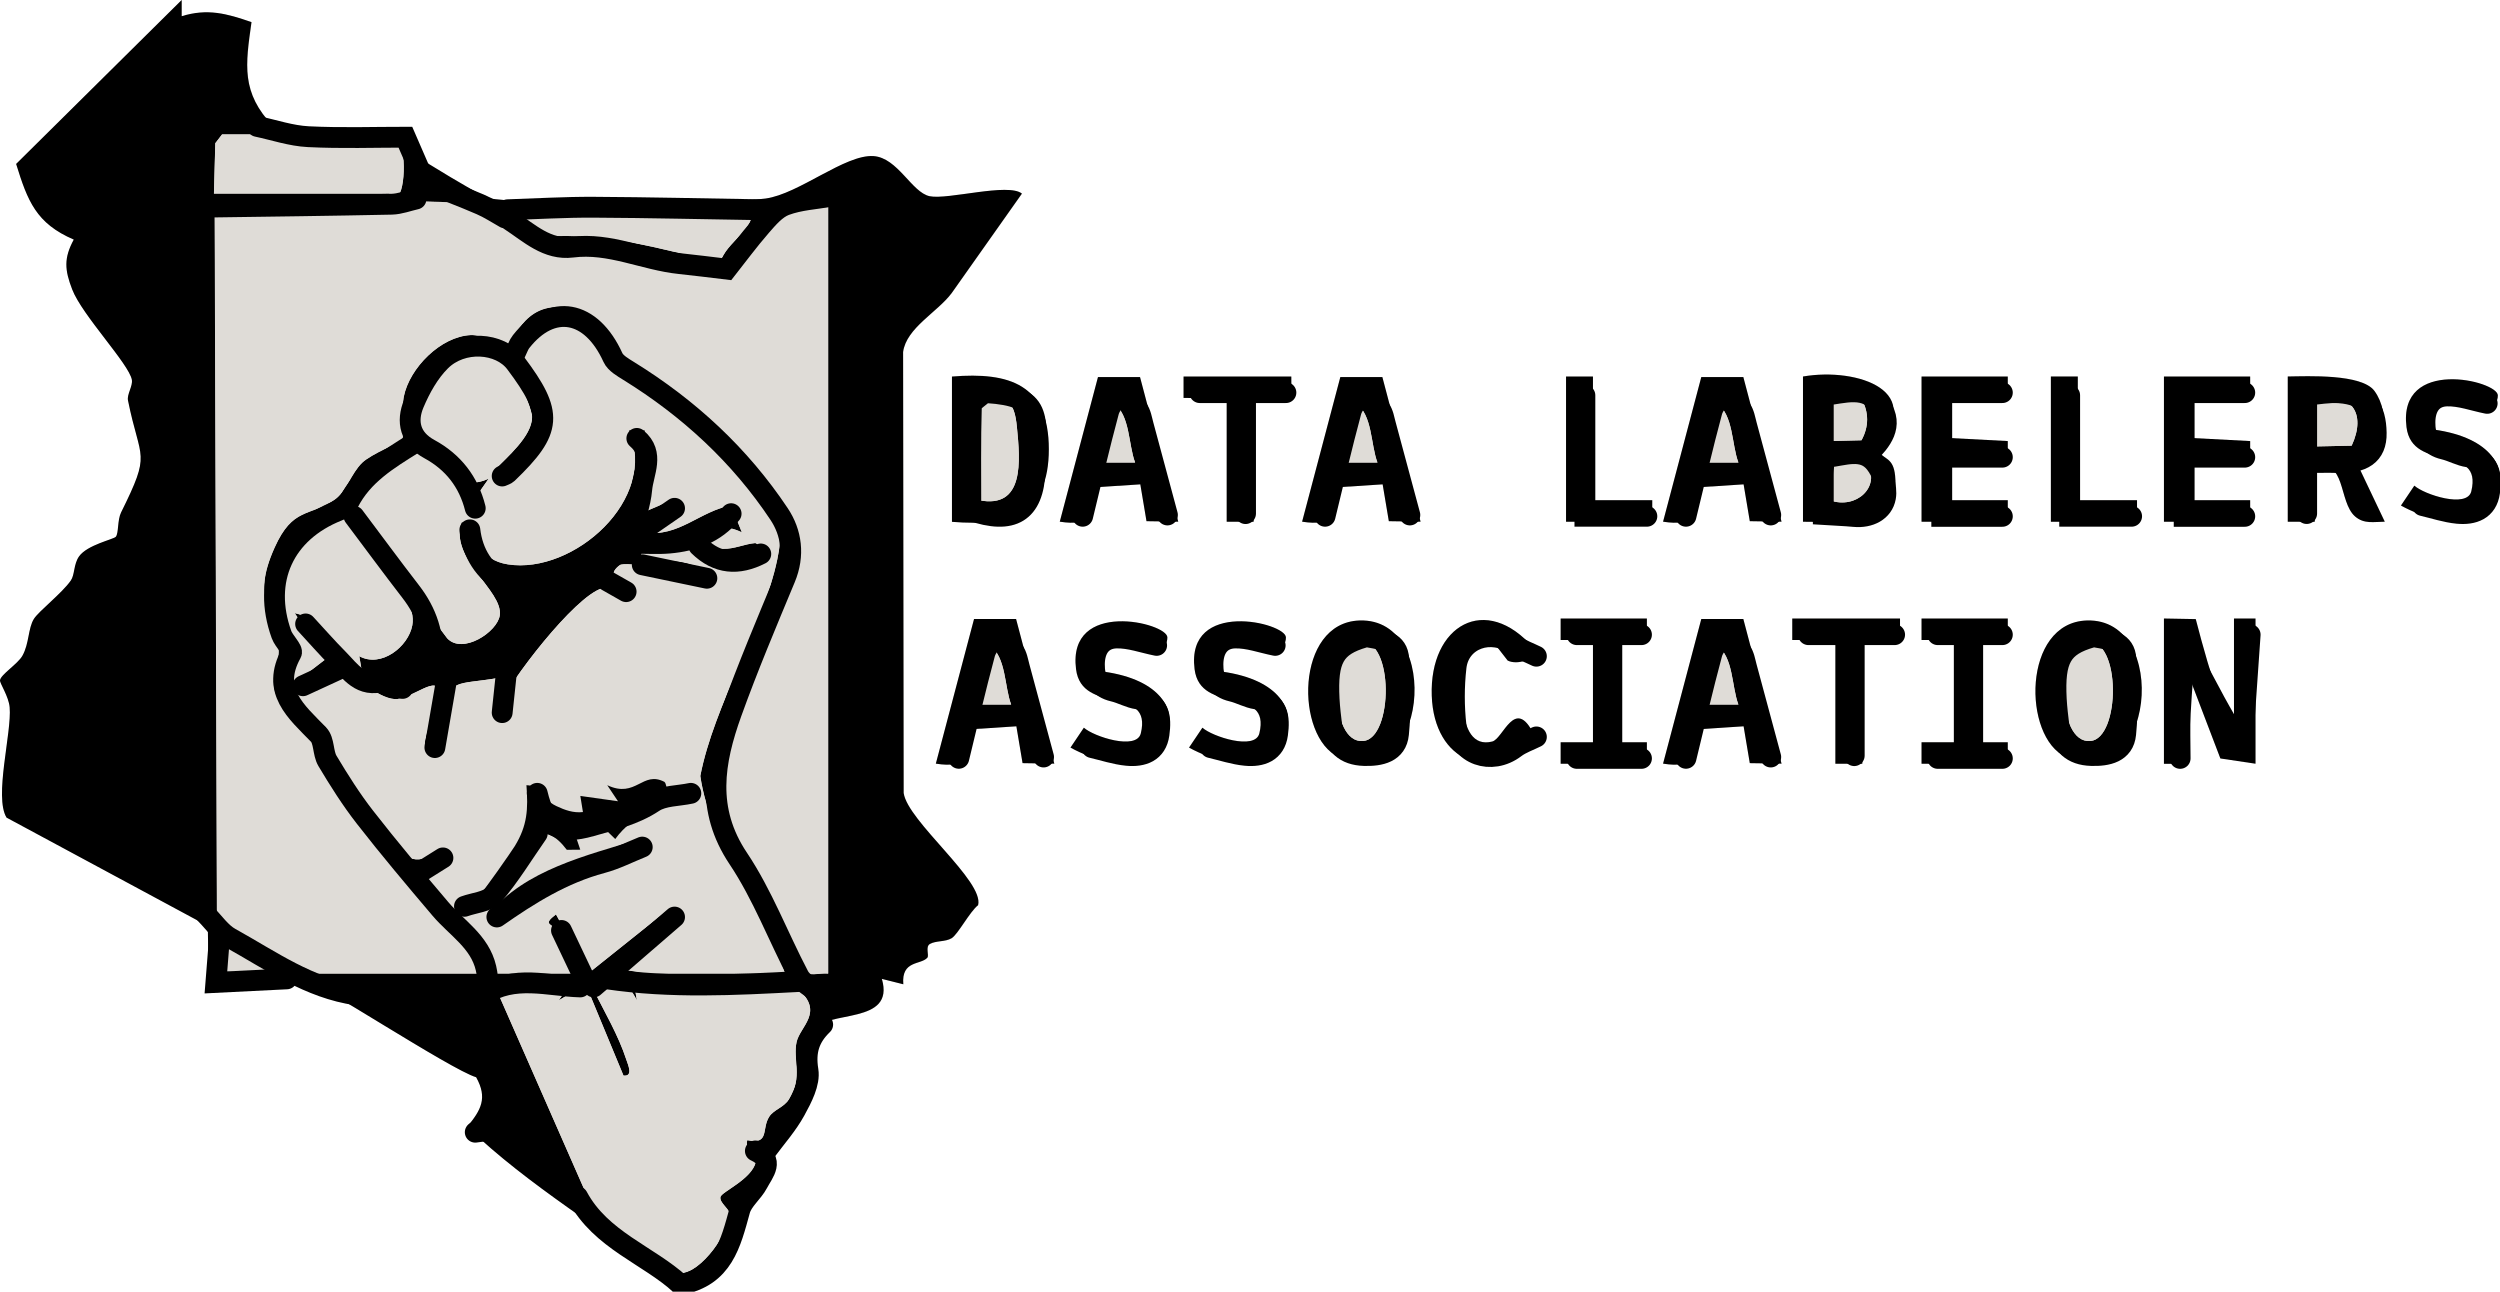<?xml version="1.0" encoding="utf-8"?>
<svg xmlns="http://www.w3.org/2000/svg" fill="none" height="100%" overflow="visible" preserveAspectRatio="none" style="display: block;" viewBox="0 0 120 62" width="100%">
<g clip-path="url(#clip0_0_487)" id="Layer_1">
<g id="ObL62o.tif">
<g id="Group">
<path d="M10.016 46.986H14.541C15.029 46.986 21.648 51.351 22.864 51.711C23.42 52.707 23.099 53.291 22.436 54.087C25.41 56.961 29.031 59.029 32.265 61.589C32.351 61.63 33.875 61.26 33.944 61.208C34.282 60.952 36.117 57.189 36.445 56.463C37.264 54.661 37.281 54.585 38.307 52.9C39.112 51.572 38.483 50.199 38.998 49.459C39.693 48.459 42.989 49.217 42.339 46.989L43.368 47.249C43.268 46.087 44.212 46.325 44.522 45.973C44.619 45.862 44.415 45.444 44.647 45.312C44.934 45.15 45.383 45.222 45.687 45.039C45.991 44.855 46.557 43.763 46.958 43.451C47.262 42.296 43.572 39.419 43.386 38.066L43.358 16.899C43.514 15.741 45.013 14.986 45.694 14.066L49.062 9.297C48.416 8.764 45.466 9.598 44.633 9.421C43.8 9.245 43.102 7.575 41.938 7.495C40.574 7.405 38.366 9.311 36.759 9.532C34.877 9.788 25.027 9.868 23.393 9.501C23.196 9.456 20.048 7.578 19.914 7.429C19.641 7.135 19.679 6.596 19.565 6.226L13.128 6.07C11.57 4.448 11.795 3.116 12.082 1.065C10.9 0.654 9.964 0.398 8.734 0.782V7.91625e-05L0.781 7.872C1.33 9.65 1.741 10.729 3.548 11.504C3.065 12.389 3.109 12.953 3.472 13.897C3.945 15.128 6.205 17.48 6.336 18.234C6.388 18.528 6.091 18.936 6.15 19.223C6.744 22.177 7.286 21.634 5.818 24.602C5.638 24.965 5.707 25.594 5.566 25.767C5.462 25.895 4.191 26.158 3.8 26.711C3.538 27.085 3.597 27.593 3.407 27.866C2.975 28.482 1.869 29.337 1.634 29.71C1.347 30.163 1.41 30.9 1.081 31.481C0.86 31.872 0.028 32.387 0.007 32.66C-0.003 32.809 0.425 33.431 0.47 33.954C0.577 35.171 -0.287 38.253 0.321 39.249L9.978 44.451L10.019 46.989L10.016 46.986ZM45.694 25.044C48.468 25.273 50.344 24.664 50.344 21.558C50.344 18.452 48.468 17.843 45.694 18.072V25.041V25.044ZM54.721 18.099H52.703L50.869 25.041C52.389 25.279 52.417 24.667 52.648 23.384L54.735 23.249L55.032 25.017L56.556 25.041L54.721 18.099ZM61.983 18.072H56.811V19.102H58.881V25.041H60.173V19.102H61.983V18.068V18.072ZM66.353 18.099H64.336L62.501 25.041C64.022 25.279 64.049 24.667 64.281 23.384L66.367 23.249L66.664 25.017L68.188 25.041L66.353 18.099ZM76.462 18.072H75.17V25.041H79.306V24.01H76.462V18.072ZM83.68 18.099H81.662L79.827 25.041C81.347 25.279 81.375 24.667 81.607 23.384L83.693 23.249L83.99 25.017L85.514 25.041L83.68 18.099ZM86.547 18.072V25.041C88.416 25.03 91.242 25.518 90.969 22.838C90.879 21.973 90.503 22.046 89.915 21.555C92.627 18.784 89.162 17.622 86.55 18.068L86.547 18.072ZM96.373 18.072H92.237V25.041H96.373V24.01H93.526V22.35L96.373 22.201V21.171L93.522 21.022V19.102H96.373V18.072ZM99.734 18.072H98.442V25.041H102.577V24.01H99.734V18.072ZM108.008 18.072H103.873V25.041H108.008V24.01H105.162V22.35L108.008 22.201V21.171L105.158 21.022V19.102H108.008V18.072ZM109.815 18.072V25.041H111.111V22.457C112.624 21.959 112.237 24.076 113.045 24.785C113.477 25.165 113.964 25.041 114.472 25.037L113.184 22.326C114.569 21.873 114.769 19.832 113.975 18.76C113.363 17.933 110.779 18.054 109.819 18.068L109.815 18.072ZM116.835 19.403C117.354 18.563 119.89 20.226 119.893 18.978C119.893 18.272 115.084 17.117 115.509 20.503C115.789 22.737 119.185 21.247 118.618 23.585C118.418 24.408 116.359 23.74 115.885 23.311L115.243 24.266C119.738 26.763 122.45 21.402 116.829 20.621V19.403H116.835ZM48.772 29.713H46.754L44.92 36.655C46.44 36.894 46.468 36.282 46.699 34.998L48.786 34.863L49.083 36.631L50.606 36.655L48.772 29.713ZM52.973 31.021C53.491 30.18 56.027 31.844 56.031 30.595C56.031 29.89 51.221 28.735 51.646 32.121C51.926 34.355 55.322 32.864 54.756 35.202C54.555 36.026 52.496 35.358 52.023 34.929L51.38 35.884C55.875 38.381 58.587 33.02 52.966 32.238V31.021H52.973ZM58.663 31.021C59.181 30.18 61.717 31.844 61.721 30.595C61.721 29.89 56.911 28.735 57.336 32.121C57.616 34.355 61.012 32.864 60.446 35.202C60.245 36.026 58.186 35.358 57.713 34.929L57.07 35.884C61.565 38.381 64.277 33.02 58.656 32.238V31.021H58.663ZM65.255 29.783C62.159 29.886 62.163 35.386 64.253 36.333C68.496 38.26 69.3 29.644 65.255 29.783ZM72.368 31.706C72.811 31.934 73.74 31.678 73.615 31.114C71.325 28.437 68.609 30.011 68.724 33.394C68.831 36.575 71.56 37.724 73.615 35.233C72.717 33.414 72.158 35.458 71.629 35.593C69.75 36.074 70.133 32.193 70.496 31.152L71.629 30.755L72.368 31.706ZM79.05 29.689H74.915V30.72H76.466V35.624H74.915V36.658H79.05V35.628H77.758V30.723H79.053V29.689H79.05ZM83.68 29.713H81.662L79.827 36.655C81.347 36.894 81.375 36.282 81.607 34.998L83.693 34.863L83.99 36.631L85.514 36.655L83.68 29.713ZM91.201 29.689H86.029V30.72H88.098V36.658H89.39V30.72H91.201V29.686V29.689ZM96.373 29.689H92.237V30.72H93.788V35.624H92.237V36.658H96.373V35.628H95.08V30.723H96.376V29.689H96.373ZM100.162 29.783C97.067 29.886 97.07 35.386 99.16 36.333C103.403 38.26 104.208 29.644 100.162 29.783ZM103.869 29.689V36.658H104.902V32.01L106.578 36.403L108.264 36.655V29.686H107.231V34.334C106.495 34.462 106.806 34.158 106.647 33.767C106.132 32.487 105.745 31.049 105.397 29.713L103.869 29.686V29.689Z" fill="#DFDCD7" id="Vector"/>
<path d="M10.015 46.986L9.974 44.447L0.314 39.245C-0.294 38.249 0.57 35.168 0.463 33.95C0.418 33.428 -0.01 32.806 -2.09931e-05 32.657C0.021 32.387 0.853 31.872 1.074 31.477C1.403 30.896 1.344 30.16 1.627 29.706C1.866 29.329 2.971 28.479 3.4 27.863C3.59 27.59 3.531 27.081 3.793 26.708C4.184 26.151 5.455 25.888 5.559 25.764C5.7 25.591 5.631 24.961 5.811 24.598C7.279 21.634 6.737 22.177 6.143 19.22C6.084 18.933 6.381 18.525 6.329 18.231C6.198 17.477 3.938 15.125 3.465 13.893C3.102 12.953 3.058 12.389 3.541 11.5C1.734 10.725 1.323 9.646 0.774 7.869L8.72 5.72205e-05V0.778C9.953 0.394 10.89 0.65 12.071 1.062C11.784 3.113 11.56 4.444 13.118 6.067L19.554 6.222C19.668 6.592 19.63 7.132 19.903 7.426C20.041 7.575 23.185 9.453 23.382 9.498C25.016 9.864 34.866 9.788 36.749 9.529C38.355 9.307 40.563 7.402 41.928 7.492C43.092 7.571 43.759 9.235 44.623 9.418C45.486 9.601 48.406 8.761 49.052 9.293L45.683 14.063C45.003 14.983 43.503 15.737 43.348 16.896L43.375 38.063C43.562 39.415 47.252 42.293 46.948 43.448C46.547 43.759 45.977 44.855 45.676 45.035C45.376 45.215 44.923 45.146 44.636 45.309C44.405 45.44 44.609 45.858 44.512 45.969C44.201 46.325 43.261 46.083 43.358 47.245L42.328 46.986C42.981 49.213 39.682 48.456 38.988 49.456C38.473 50.199 39.102 51.572 38.297 52.897C37.274 54.581 37.253 54.657 36.435 56.459C36.106 57.182 34.272 60.949 33.933 61.205C33.864 61.256 32.341 61.627 32.254 61.585C29.02 59.026 25.403 56.957 22.425 54.083C23.092 53.284 23.413 52.7 22.854 51.707C21.638 51.347 15.018 46.983 14.531 46.983H10.005L10.015 46.986ZM10.271 9.293H18.673C18.739 9.293 18.881 9.598 19.064 9.442C19.475 9.159 19.534 6.841 18.932 6.454H10.658L10.333 6.876L10.268 9.297L10.271 9.293ZM11.049 44.921C10.796 44.894 10.527 44.935 10.271 44.921L10.513 46.616L13.374 46.727C13.505 46.121 13.298 46.312 13.042 46.149C12.268 45.654 11.791 45.72 11.049 44.921C12.078 45.032 14.341 46.727 14.538 46.727H22.94C22.874 44.983 21.527 44.61 20.736 43.635C18.977 41.456 16.825 38.931 15.395 36.579C15.018 35.963 14.921 35.112 14.534 34.597C14.203 34.154 13.564 34.037 13.305 33.501C12.852 32.553 13.422 32 13.367 31.138C13.242 29.181 12.012 28.866 13.18 26.272C14.054 24.335 14.835 24.816 16.055 23.979C16.611 23.599 16.856 22.71 17.381 22.205C17.813 21.786 19.219 21.222 19.278 21.129C19.447 20.859 19.261 19.625 19.378 19.033C19.654 17.657 21.15 16.145 22.595 16.079C23.175 16.052 23.835 16.619 24.325 16.543C24.688 16.488 25.182 14.059 27.787 14.914C29.508 15.478 29.055 16.498 29.663 17.169C29.912 17.442 30.776 17.639 31.201 17.957C33.256 19.497 38.266 23.913 37.889 26.649C37.44 29.918 33.947 34.535 34.31 38.08C34.396 38.934 36.041 42.127 36.545 43.085C36.825 43.621 38.262 46.408 38.431 46.561C38.825 46.907 39.302 46.685 39.748 46.727V9.812L36.794 10.089L34.666 12.928C33.27 12.531 31.791 12.541 30.371 12.33C29.294 12.171 28.309 12.002 27.248 11.856C26.357 11.735 24.553 11.303 24.232 10.328C25.023 10.646 25.462 10.902 26.174 11.355C28.979 11.158 31.833 11.936 34.555 12.645C34.852 11.524 36.289 11.123 36.124 9.812L24.381 9.805C24.139 9.774 24.184 10.186 24.229 10.324C23.617 10.079 23.268 9.861 22.567 9.788C18.839 9.415 14.296 10.013 10.51 9.919L10.302 10.231L10.409 44.136C10.655 44.361 10.831 44.689 11.045 44.914L11.049 44.921ZM37.678 46.727C36.69 43.482 34.116 40.719 33.612 37.25C34.265 33.853 36.632 30.097 37.305 26.863C37.437 26.231 37.474 25.933 37.298 25.293C36.749 23.277 32.344 19.317 30.561 18.075C30.13 17.774 29.376 17.681 29.138 17.432C28.834 17.113 28.931 16.598 28.737 16.283C27.494 14.243 24.194 15.412 24.858 17.563C25.072 18.255 26.091 19.161 26.257 19.967C26.212 20.468 24.357 22.99 23.714 22.592C24.329 21.945 25.531 20.956 25.541 20.015C25.545 19.649 24.73 17.708 24.498 17.418C23.078 15.654 20.967 16.709 20.121 18.487C19.029 20.783 20.028 20.506 21.399 21.803C22.152 22.516 22.087 23.588 23.455 22.979L22.55 24.266C21.831 23.139 21.313 21.721 19.924 21.212C18.915 21.561 16.286 23.287 16.856 24.515L21.465 30.64C22.204 31.432 23.869 30.336 23.987 29.544C24.163 28.344 21.506 26.801 22.17 25.041C22.992 25.847 22.982 26.874 24.381 27.092C27.514 27.583 31.636 23.965 30.181 20.655H30.955L30.441 24.781L32.247 24.01L30.955 25.553C32.548 25.816 33.626 24.512 35.091 24.266L35.609 25.556C33.926 24.723 32.403 26.3 34.714 26.345C35.26 26.355 35.723 26.116 36.252 26.068C36.88 26.293 35.319 27.282 35.225 27.292C34.638 27.348 31.304 24.508 30.7 26.846C30.831 26.96 33.526 26.666 33.802 27.621C32.855 27.725 30.534 26.94 29.798 27.106C29.722 27.123 29.29 27.483 29.528 27.624L30.178 28.008C29.832 28.527 29.369 28.091 28.886 28.244C27.563 28.655 24.457 32.684 23.842 34.078L23.97 32.532C21.848 32.92 21.579 32.453 20.985 34.583C20.867 35.009 20.857 35.451 20.867 35.887C20.563 35.863 20.311 36.108 20.404 35.559C20.518 34.884 20.971 33.826 21.023 33.321C21.133 32.252 19.71 33.608 18.946 33.559C18.076 33.504 16.97 32.335 16.328 32.273C15.626 32.204 14.887 32.892 14.141 32.785L15.633 31.637L14.144 29.433C15.681 29.745 16.217 31.391 17.374 32.269L17.243 31.498C18.286 32.076 19.599 31.049 19.789 30.014C20.086 28.385 17.16 26.22 16.676 24.581C15.104 23.668 13.246 26.684 13.118 28.043C12.98 29.527 14.027 30.647 14.054 31.111C14.082 31.612 13.135 32.415 13.868 33.642C14.058 33.961 15.547 34.749 15.636 34.908C15.816 35.23 15.709 36.223 16.158 37.101C16.5 37.765 18.725 40.428 19.306 40.951C20.194 41.743 21.054 40.719 21.119 40.791C21.389 41.462 20.059 41.826 20.09 41.95C20.504 43.133 21.966 43.856 22.536 44.672C22.982 45.309 22.95 46.187 23.579 46.73H27.587C27.611 45.921 27.027 45.316 26.689 44.655C26.512 44.312 26.001 44.413 26.685 43.891L28.236 46.723L32.113 43.628C31.909 44.938 30.24 45.71 29.145 46.218L29.276 46.73C29.888 46.356 30.558 46.73 31.083 46.73H37.675L37.678 46.727ZM27.338 47.245H23.717L28.623 58.413C28.855 58.728 32.344 61.139 32.586 61.135C33.678 61.129 35.08 59.057 34.997 58.216C34.977 58.002 34.528 57.725 34.579 57.455C34.628 57.206 36.075 56.615 36.279 55.771C36.376 55.377 35.723 55.214 35.868 54.727C36.96 54.955 36.538 54.177 36.925 53.592C37.15 53.25 37.623 53.163 37.886 52.741C38.542 51.686 38.048 50.849 38.235 50.012C38.4 49.262 39.561 48.587 38.324 47.494C37.561 46.82 31.847 47.47 30.437 47.242L30.568 48.013C30.019 46.969 29.805 47.156 28.755 47.038L28.482 47.508C29.02 48.57 29.691 49.722 30.057 50.849C30.14 51.102 30.413 51.679 29.926 51.627L28.108 47.242L26.82 48.017L27.335 47.242L27.338 47.245Z" fill="black" id="Vector_2"/>
<path d="M86.547 18.072C89.159 17.622 92.624 18.788 89.912 21.558C90.499 22.052 90.879 21.98 90.966 22.841C91.239 25.522 88.413 25.03 86.543 25.044V18.075L86.547 18.072ZM89.352 19.14L87.839 19.102V21.171L89.352 21.133C89.712 20.472 89.712 19.801 89.352 19.14ZM89.611 22.243C89.501 22.063 88.385 21.817 88.081 22.056L87.839 24.014C89.103 24.467 90.302 23.356 89.611 22.243Z" fill="black" id="Vector_3"/>
<path d="M109.815 18.072C110.772 18.058 113.36 17.937 113.971 18.763C114.763 19.835 114.566 21.876 113.18 22.329L114.469 25.041C113.964 25.044 113.477 25.169 113.042 24.788C112.234 24.079 112.621 21.963 111.107 22.461V25.044H109.812V18.075L109.815 18.072ZM112.88 21.392C113.609 19.815 112.852 18.788 111.107 19.106V21.43L112.88 21.392Z" fill="black" id="Vector_4"/>
<path d="M103.869 29.689L105.396 29.717C105.745 31.052 106.132 32.491 106.647 33.77C106.806 34.165 106.495 34.466 107.231 34.338V29.689H108.264V36.658L106.578 36.406L104.902 32.014V36.662H103.869V29.693V29.689Z" fill="black" id="Vector_5"/>
<path d="M45.694 25.044V18.075C48.468 17.847 50.344 18.456 50.344 21.561C50.344 24.667 48.468 25.276 45.694 25.048V25.044ZM46.989 24.01C49.193 24.446 48.969 22.108 48.813 20.51C48.685 19.189 48.34 19.016 46.989 19.106V24.01Z" fill="black" id="Vector_6"/>
<path d="M100.162 29.783C104.208 29.644 103.403 38.26 99.16 36.333C97.074 35.386 97.067 29.886 100.162 29.783ZM100.162 30.782C98.722 30.903 98.663 35.711 100.339 35.569C101.779 35.448 101.838 30.64 100.162 30.782Z" fill="black" id="Vector_7"/>
<path d="M65.255 29.783C69.3 29.644 68.496 38.26 64.253 36.333C62.166 35.386 62.159 29.886 65.255 29.783ZM65.258 30.782C63.818 30.903 63.759 35.711 65.434 35.569C66.875 35.448 66.934 30.64 65.258 30.782Z" fill="black" id="Vector_8"/>
<path d="M48.772 29.713L50.606 36.655L49.083 36.631L48.786 34.863L46.699 34.998C46.468 36.282 46.44 36.894 44.92 36.655L46.754 29.713H48.772ZM48.537 33.819C48.209 32.961 48.302 31.536 47.507 30.979L46.989 33.819H48.54H48.537Z" fill="black" id="Vector_9"/>
<path d="M54.721 18.099L56.556 25.041L55.032 25.017L54.735 23.249L52.648 23.384C52.417 24.667 52.389 25.279 50.869 25.041L52.703 18.099H54.721ZM54.486 22.201C54.158 21.343 54.251 19.919 53.457 19.362L52.938 22.201H54.49H54.486Z" fill="black" id="Vector_10"/>
<path d="M66.353 18.099L68.188 25.041L66.664 25.017L66.367 23.249L64.281 23.384C64.049 24.667 64.022 25.279 62.501 25.041L64.336 18.099H66.353ZM66.119 22.201C65.79 21.343 65.884 19.919 65.089 19.362L64.571 22.201H66.122H66.119Z" fill="black" id="Vector_11"/>
<path d="M83.68 29.713L85.514 36.655L83.99 36.631L83.693 34.863L81.607 34.998C81.375 36.282 81.347 36.894 79.827 36.655L81.662 29.713H83.68ZM83.445 33.819C83.116 32.961 83.21 31.536 82.415 30.979L81.897 33.819H83.448H83.445Z" fill="black" id="Vector_12"/>
<path d="M83.68 18.099L85.514 25.041L83.99 25.017L83.693 23.249L81.607 23.384C81.375 24.667 81.347 25.279 79.827 25.041L81.662 18.099H83.68ZM83.445 22.201C83.116 21.343 83.21 19.919 82.415 19.362L81.897 22.201H83.448H83.445Z" fill="black" id="Vector_13"/>
<path d="M108.008 18.072V19.102H105.162L105.158 21.022L108.008 21.171V22.201L105.158 22.35L105.162 24.01H108.008V25.044H103.869V18.072H108.008Z" fill="black" id="Vector_14"/>
<path d="M96.373 18.072V19.102H93.526L93.522 21.022L96.373 21.171V22.201L93.522 22.35L93.526 24.01H96.373V25.044H92.234V18.072H96.373Z" fill="black" id="Vector_15"/>
<path d="M116.835 19.403V20.621C122.453 21.399 119.741 26.76 115.246 24.266L115.889 23.311C116.362 23.74 118.421 24.411 118.622 23.585C119.188 21.247 115.792 22.734 115.512 20.503C115.087 17.117 119.896 18.276 119.896 18.978C119.896 20.23 117.357 18.566 116.839 19.403H116.835Z" fill="black" id="Vector_16"/>
<path d="M52.973 31.021V32.238C58.59 33.017 55.878 38.377 51.384 35.884L52.026 34.929C52.5 35.358 54.559 36.029 54.759 35.202C55.326 32.864 51.93 34.352 51.65 32.121C51.225 28.735 56.034 29.893 56.034 30.595C56.034 31.847 53.495 30.184 52.976 31.021H52.973Z" fill="black" id="Vector_17"/>
<path d="M58.663 31.021V32.238C64.281 33.017 61.569 38.377 57.074 35.884L57.716 34.929C58.19 35.358 60.249 36.029 60.449 35.202C61.016 32.864 57.62 34.352 57.34 32.121C56.915 28.735 61.724 29.893 61.724 30.595C61.724 31.847 59.185 30.184 58.666 31.021H58.663Z" fill="black" id="Vector_18"/>
<path d="M72.368 31.706L71.629 30.755L70.496 31.152C70.137 32.193 69.75 36.074 71.629 35.593C72.158 35.458 72.717 33.414 73.616 35.233C71.563 37.72 68.831 36.575 68.724 33.394C68.609 30.011 71.325 28.437 73.616 31.114C73.74 31.678 72.811 31.934 72.368 31.706Z" fill="black" id="Vector_19"/>
<path d="M79.05 29.689V30.72L77.754 30.723V35.628H79.05V36.658H74.911V35.628H76.462V30.723L74.911 30.72V29.689H79.05Z" fill="black" id="Vector_20"/>
<path d="M96.373 29.689V30.72L95.08 30.723V35.628H96.373V36.658H92.234V35.628H93.785V30.723L92.234 30.72V29.689H96.373Z" fill="black" id="Vector_21"/>
<path d="M91.201 29.689V30.72L89.39 30.723V36.658H88.098V30.723L86.029 30.72V29.689H91.201Z" fill="black" id="Vector_22"/>
<path d="M61.983 18.072L61.987 19.102L60.173 19.106V25.044H58.881V19.106L56.811 19.102V18.072H61.983Z" fill="black" id="Vector_23"/>
<path d="M99.734 18.072V24.01H102.577V25.044H98.442V18.072H99.734Z" fill="black" id="Vector_24"/>
<path d="M76.462 18.072V24.01H79.309L79.306 25.044H75.17V18.072H76.462Z" fill="black" id="Vector_25"/>
<path d="M24.236 10.328C24.191 10.189 24.146 9.774 24.388 9.809L36.131 9.816C36.297 11.127 34.859 11.528 34.562 12.648C31.843 11.939 28.986 11.161 26.181 11.358C25.469 10.905 25.03 10.649 24.239 10.331C24.56 11.306 26.36 11.739 27.255 11.86C28.316 12.005 29.3 12.171 30.378 12.334C31.798 12.545 33.277 12.531 34.673 12.932L36.801 10.092L39.755 9.816V46.733C39.309 46.692 38.829 46.91 38.438 46.568C38.269 46.419 36.832 43.628 36.552 43.092C36.051 42.137 34.407 38.941 34.317 38.087C33.954 34.542 37.444 29.921 37.896 26.656C38.273 23.92 33.267 19.503 31.207 17.964C30.783 17.646 29.919 17.449 29.67 17.176C29.059 16.505 29.511 15.488 27.794 14.921C25.193 14.066 24.695 16.491 24.332 16.55C23.845 16.626 23.182 16.059 22.602 16.086C21.157 16.152 19.662 17.663 19.385 19.04C19.268 19.631 19.454 20.866 19.285 21.136C19.226 21.229 17.823 21.793 17.388 22.212C16.863 22.717 16.618 23.605 16.061 23.986C14.838 24.823 14.058 24.342 13.187 26.279C12.019 28.873 13.249 29.188 13.374 31.145C13.429 32.007 12.859 32.56 13.312 33.508C13.567 34.044 14.21 34.161 14.541 34.604C14.928 35.119 15.025 35.97 15.402 36.586C16.835 38.938 18.984 41.466 20.743 43.642C21.53 44.617 22.878 44.99 22.947 46.733H14.545C14.348 46.733 12.085 45.039 11.056 44.928C11.798 45.727 12.275 45.661 13.049 46.156C13.305 46.319 13.512 46.128 13.381 46.733L10.52 46.623L10.278 44.928C10.534 44.942 10.8 44.9 11.056 44.928C10.845 44.7 10.665 44.371 10.42 44.15L10.313 10.245L10.52 9.933C14.306 10.027 18.846 9.428 22.577 9.802C23.279 9.871 23.631 10.089 24.239 10.338L24.236 10.328Z" fill="#DFDCD7" id="Vector_26"/>
<path d="M37.678 46.727H31.087C30.561 46.727 29.891 46.356 29.28 46.727L29.148 46.215C30.244 45.71 31.912 44.935 32.116 43.624L28.24 46.72L26.689 43.887C26.008 44.409 26.516 44.309 26.692 44.651C27.031 45.312 27.614 45.914 27.59 46.727H23.583C22.954 46.187 22.985 45.305 22.539 44.669C21.969 43.852 20.508 43.13 20.093 41.947C20.062 41.822 21.392 41.459 21.123 40.788C21.057 40.715 20.197 41.739 19.309 40.947C18.725 40.425 16.5 37.762 16.162 37.098C15.713 36.219 15.82 35.23 15.64 34.905C15.554 34.749 14.061 33.957 13.871 33.639C13.135 32.415 14.085 31.609 14.058 31.107C14.03 30.644 12.983 29.523 13.121 28.039C13.249 26.68 15.108 23.664 16.68 24.577C17.164 26.217 20.09 28.382 19.793 30.011C19.606 31.045 18.293 32.072 17.247 31.495L17.378 32.266C16.221 31.384 15.682 29.741 14.148 29.43L15.637 31.633L14.144 32.781C14.89 32.889 15.626 32.197 16.331 32.269C16.974 32.335 18.076 33.501 18.95 33.556C19.71 33.604 21.137 32.249 21.026 33.317C20.974 33.819 20.522 34.881 20.408 35.555C20.314 36.105 20.563 35.859 20.871 35.884C20.86 35.448 20.871 35.005 20.988 34.58C21.582 32.449 21.852 32.913 23.973 32.529L23.845 34.075C24.46 32.681 27.563 28.652 28.889 28.24C29.373 28.091 29.832 28.524 30.181 28.005L29.532 27.621C29.29 27.479 29.725 27.119 29.801 27.102C30.537 26.933 32.855 27.718 33.806 27.617C33.533 26.663 30.834 26.957 30.703 26.843C31.308 24.501 34.642 27.341 35.229 27.289C35.322 27.279 36.884 26.289 36.255 26.065C35.727 26.113 35.26 26.352 34.718 26.341C32.406 26.296 33.93 24.716 35.612 25.553L35.094 24.263C33.629 24.512 32.551 25.812 30.959 25.549L32.251 24.007L30.444 24.778L30.959 20.648H30.185C31.639 23.965 27.518 27.579 24.384 27.088C22.988 26.87 22.995 25.843 22.173 25.037C21.51 26.798 24.167 28.34 23.99 29.541C23.873 30.332 22.208 31.432 21.468 30.637L16.86 24.512C16.293 23.284 18.919 21.555 19.927 21.209C21.316 21.717 21.835 23.135 22.553 24.263L23.458 22.976C22.09 23.585 22.156 22.512 21.403 21.8C20.031 20.503 19.036 20.78 20.125 18.483C20.971 16.705 23.082 15.65 24.502 17.414C24.737 17.705 25.552 19.645 25.545 20.012C25.535 20.953 24.332 21.942 23.718 22.589C24.36 22.986 26.215 20.465 26.26 19.963C26.091 19.158 25.072 18.251 24.861 17.56C24.198 15.408 27.497 14.239 28.741 16.28C28.934 16.595 28.837 17.113 29.142 17.428C29.383 17.677 30.133 17.771 30.565 18.072C32.348 19.313 36.752 23.273 37.302 25.29C37.478 25.933 37.44 26.231 37.309 26.86C36.635 30.094 34.269 33.853 33.616 37.246C34.12 40.715 36.694 43.475 37.682 46.723L37.678 46.727ZM31.898 37.54C30.828 36.977 30.537 38.35 29.148 37.696L29.663 38.467L27.856 38.211L27.981 38.986C27.521 39.035 27.12 38.893 26.716 38.703C25.904 38.319 25.991 37.72 25.269 37.696C25.352 38.848 25.317 39.629 24.709 40.622C24.536 40.906 23.206 42.801 23.092 42.881C22.619 43.216 21.938 42.894 21.907 43.372C24.36 44.095 25.044 37.938 27.207 40.798L27.853 40.791L27.594 40.024L28.986 39.751L29.532 40.28C30.423 39.038 31.847 38.689 33.025 37.828L32.14 37.966C31.981 37.973 31.988 37.592 31.898 37.547V37.54ZM30.7 40.276C28.16 41.075 25.22 41.732 23.462 43.884C24.485 43.904 25.131 42.863 25.987 42.407C27.445 41.625 29.539 41.483 30.703 40.276H30.7Z" fill="#DFDCD7" id="Vector_27"/>
<path d="M27.338 47.245L26.823 48.02L28.112 47.245L29.929 51.631C30.416 51.683 30.143 51.109 30.061 50.853C29.694 49.725 29.024 48.57 28.485 47.512L28.758 47.041C29.812 47.159 30.023 46.969 30.572 48.017L30.441 47.245C31.85 47.474 37.568 46.824 38.328 47.498C39.561 48.591 38.404 49.269 38.238 50.016C38.051 50.853 38.546 51.69 37.889 52.745C37.627 53.167 37.157 53.253 36.929 53.596C36.542 54.184 36.963 54.958 35.871 54.73C35.723 55.218 36.379 55.377 36.283 55.775C36.079 56.618 34.631 57.206 34.583 57.459C34.531 57.729 34.98 58.002 35.001 58.22C35.084 59.057 33.678 61.132 32.59 61.139C32.348 61.139 28.858 58.732 28.627 58.417L23.721 47.249H27.342L27.338 47.245Z" fill="#DFDCD7" id="Vector_28"/>
<path d="M10.271 9.294L10.337 6.872L10.662 6.45H18.936C19.537 6.838 19.482 9.159 19.067 9.439C18.881 9.594 18.742 9.29 18.677 9.29H10.275L10.271 9.294Z" fill="#DFDCD7" id="Vector_29"/>
<path d="M89.352 19.14C89.712 19.797 89.712 20.468 89.352 21.133L87.839 21.171V19.102L89.352 19.14Z" fill="#DFDCD7" id="Vector_30"/>
<path d="M89.611 22.243C90.302 23.356 89.103 24.467 87.839 24.014L88.081 22.056C88.382 21.817 89.501 22.063 89.611 22.243Z" fill="#DFDCD7" id="Vector_31"/>
<path d="M112.88 21.392L111.107 21.43V19.106C112.855 18.788 113.609 19.818 112.88 21.392Z" fill="#DFDCD7" id="Vector_32"/>
<path d="M46.989 24.01V19.106C48.34 19.016 48.685 19.189 48.813 20.51C48.969 22.108 49.19 24.446 46.989 24.01Z" fill="#DFDCD7" id="Vector_33"/>
<path d="M100.162 30.782C101.838 30.64 101.779 35.448 100.339 35.569C98.663 35.711 98.722 30.903 100.162 30.782Z" fill="#DFDCD7" id="Vector_34"/>
<path d="M65.258 30.782C66.934 30.64 66.875 35.448 65.434 35.569C63.759 35.711 63.818 30.903 65.258 30.782Z" fill="#DFDCD7" id="Vector_35"/>
<path d="M48.537 33.819H46.986L47.504 30.979C48.298 31.533 48.209 32.958 48.533 33.819H48.537Z" fill="#DFDCD7" id="Vector_36"/>
<path d="M54.486 22.201H52.935L53.453 19.362C54.248 19.915 54.158 21.34 54.483 22.201H54.486Z" fill="#DFDCD7" id="Vector_37"/>
<path d="M66.119 22.201H64.567L65.086 19.362C65.88 19.915 65.79 21.34 66.115 22.201H66.119Z" fill="#DFDCD7" id="Vector_38"/>
<path d="M83.445 33.819H81.893L82.412 30.979C83.206 31.533 83.116 32.958 83.441 33.819H83.445Z" fill="#DFDCD7" id="Vector_39"/>
<path d="M83.445 22.201H81.893L82.412 19.362C83.206 19.915 83.116 21.34 83.441 22.201H83.445Z" fill="#DFDCD7" id="Vector_40"/>
<path d="M31.898 37.54C31.985 37.585 31.978 37.966 32.14 37.959L33.025 37.821C31.847 38.682 30.423 39.031 29.532 40.273L28.986 39.744L27.594 40.017L27.853 40.785L27.207 40.791C25.048 37.931 24.36 44.084 21.907 43.365C21.938 42.888 22.619 43.209 23.092 42.874C23.206 42.794 24.536 40.895 24.709 40.615C25.317 39.623 25.355 38.841 25.269 37.689C25.991 37.713 25.904 38.312 26.716 38.696C27.12 38.886 27.521 39.031 27.981 38.979L27.856 38.205L29.663 38.46L29.148 37.689C30.537 38.343 30.831 36.97 31.898 37.533V37.54Z" fill="black" id="Vector_41"/>
<path d="M30.7 40.276C29.535 41.483 27.445 41.625 25.984 42.407C25.131 42.863 24.481 43.904 23.458 43.884C25.217 41.732 28.157 41.072 30.696 40.276H30.7Z" fill="black" id="Vector_42"/>
<path d="M39.23 47.633C38.929 47.373 38.514 47.176 38.342 46.848C37.357 44.973 36.604 42.953 35.436 41.207C33.861 38.855 34.265 36.562 35.108 34.213C35.892 32.034 36.794 29.897 37.685 27.756C38.145 26.652 37.996 25.573 37.395 24.671C35.516 21.852 33.066 19.593 30.181 17.809C29.898 17.632 29.546 17.435 29.421 17.162C28.381 14.872 26.485 14.527 25.013 16.398C24.895 16.546 24.837 16.74 24.75 16.91" id="Vector_43" stroke="black" stroke-linecap="round"/>
<path d="M9.884 43.887C10.271 44.274 10.596 44.773 11.059 45.028C13.001 46.104 14.839 47.436 17.126 47.757" id="Vector_44" stroke="black" stroke-linecap="round"/>
<path d="M27.725 57.442C28.841 59.527 31.118 60.243 32.662 61.654C34.714 61.274 35.07 59.679 35.509 58.092C35.64 57.614 36.134 57.248 36.376 56.788C36.642 56.279 37.212 55.685 36.258 55.245" id="Vector_45" stroke="black" stroke-linecap="round"/>
<path d="M12.341 6.067C13.159 6.24 13.971 6.52 14.797 6.561C16.39 6.641 17.986 6.585 19.458 6.585C19.8 7.377 20.079 8.014 20.356 8.65" id="Vector_46" stroke="black" stroke-linecap="round"/>
<path d="M20.487 8.778C21.348 9.124 22.218 9.449 23.071 9.819C23.476 9.992 23.849 10.241 24.239 10.459" id="Vector_47" stroke="black" stroke-linecap="round"/>
<path d="M39.879 9.425C39.147 9.553 38.38 9.591 37.692 9.847C37.24 10.016 36.863 10.466 36.525 10.853C35.92 11.549 35.374 12.292 34.88 12.918C34.113 12.828 33.377 12.731 32.638 12.655C30.904 12.476 29.28 11.632 27.466 11.863C26.267 12.015 25.414 11.189 24.495 10.587" id="Vector_48" stroke="black" stroke-linecap="round"/>
<path d="M19.969 9.553C19.582 9.639 19.195 9.792 18.805 9.802C15.875 9.864 12.945 9.899 10.016 9.94" id="Vector_49" stroke="black" stroke-linecap="round"/>
<path d="M36.518 10.068C33.847 10.027 31.173 9.961 28.502 9.947C27.124 9.94 25.745 10.023 24.367 10.068" id="Vector_50" stroke="black" stroke-linecap="round"/>
<path d="M19.838 21.299C18.628 22.056 17.405 22.789 16.725 24.131C16.639 24.304 16.41 24.442 16.217 24.518C13.636 25.542 12.572 27.853 13.512 30.46C13.629 30.782 14.075 31.19 13.985 31.349C12.98 33.165 14.217 34.151 15.291 35.261C15.568 35.548 15.495 36.147 15.716 36.52C16.272 37.45 16.856 38.377 17.523 39.232C18.687 40.726 19.91 42.178 21.137 43.624C21.914 44.541 23.03 45.191 23.327 46.471C23.396 46.765 23.417 47.072 23.462 47.373" id="Vector_51" stroke="black" stroke-linecap="round"/>
<path d="M110.98 22.201C111.366 22.201 111.757 22.187 112.144 22.201C113.408 22.257 114.079 21.835 114.058 20.78C114.037 19.638 113.633 18.947 112.272 18.853C111.781 18.819 111.28 18.919 110.72 18.964V24.65" id="Vector_52" stroke="black" stroke-linecap="round"/>
<path d="M24.104 22.848C24.191 22.806 24.294 22.779 24.36 22.717C26.519 20.641 26.575 19.856 24.75 17.428C23.997 16.425 22.183 16.304 21.154 17.321C20.591 17.878 20.173 18.635 19.862 19.372C19.499 20.24 19.682 21.053 20.612 21.558C21.755 22.18 22.494 23.128 22.812 24.394" id="Vector_53" stroke="black" stroke-linecap="round"/>
<path d="M119.385 19.362C118.739 19.234 118.09 18.988 117.447 19.005C116.759 19.026 116.404 19.514 116.397 20.264C116.393 20.953 116.604 21.395 117.312 21.561C117.71 21.655 118.079 21.876 118.48 21.931C119.547 22.08 119.606 22.831 119.499 23.619C119.382 24.484 118.711 24.712 117.962 24.64C117.395 24.584 116.839 24.398 116.279 24.266" id="Vector_54" stroke="black" stroke-linecap="round"/>
<path d="M55.519 30.979C54.873 30.851 54.224 30.606 53.581 30.623C52.894 30.644 52.538 31.131 52.531 31.882C52.527 32.57 52.738 33.013 53.446 33.179C53.844 33.272 54.213 33.494 54.614 33.549C55.681 33.698 55.74 34.448 55.633 35.237C55.516 36.102 54.846 36.33 54.096 36.257C53.529 36.202 52.973 36.015 52.413 35.884" id="Vector_55" stroke="black" stroke-linecap="round"/>
<path d="M61.209 30.979C60.563 30.851 59.914 30.606 59.271 30.623C58.584 30.644 58.228 31.131 58.221 31.882C58.217 32.57 58.428 33.013 59.136 33.179C59.534 33.272 59.903 33.494 60.304 33.549C61.372 33.698 61.43 34.448 61.323 35.237C61.206 36.102 60.536 36.33 59.786 36.257C59.219 36.202 58.663 36.015 58.103 35.884" id="Vector_56" stroke="black" stroke-linecap="round"/>
<path d="M99.344 18.974V24.781H102.318" id="Vector_57" stroke="black" stroke-linecap="round"/>
<path d="M76.075 18.974V24.781H79.05" id="Vector_58" stroke="black" stroke-linecap="round"/>
<path d="M56.037 24.719C55.65 23.277 55.264 21.835 54.873 20.396C54.801 20.133 54.759 19.835 54.604 19.631C54.403 19.372 54.085 19.005 53.847 19.026C53.609 19.047 53.294 19.459 53.215 19.753C52.766 21.42 52.375 23.104 51.968 24.781" id="Vector_59" stroke="black" stroke-linecap="round"/>
<path d="M50.092 36.337C49.705 34.895 49.318 33.452 48.927 32.014C48.855 31.751 48.813 31.453 48.658 31.249C48.458 30.99 48.14 30.623 47.901 30.644C47.663 30.665 47.349 31.076 47.269 31.37C46.82 33.037 46.429 34.722 46.022 36.399" id="Vector_60" stroke="black" stroke-linecap="round"/>
<path d="M67.673 24.719C67.286 23.277 66.899 21.835 66.509 20.396C66.436 20.133 66.395 19.835 66.24 19.631C66.039 19.372 65.721 19.005 65.483 19.026C65.245 19.047 64.93 19.459 64.851 19.753C64.401 21.42 64.011 23.104 63.603 24.781" id="Vector_61" stroke="black" stroke-linecap="round"/>
<path d="M84.996 24.719C84.609 23.277 84.222 21.835 83.831 20.396C83.759 20.133 83.717 19.835 83.562 19.631C83.362 19.372 83.044 19.005 82.805 19.026C82.567 19.047 82.253 19.459 82.173 19.753C81.724 21.42 81.334 23.104 80.926 24.781" id="Vector_62" stroke="black" stroke-linecap="round"/>
<path d="M84.996 36.337C84.609 34.895 84.222 33.452 83.831 32.014C83.759 31.751 83.717 31.453 83.562 31.249C83.362 30.99 83.044 30.623 82.805 30.644C82.567 30.665 82.253 31.076 82.173 31.37C81.724 33.037 81.334 34.722 80.926 36.399" id="Vector_63" stroke="black" stroke-linecap="round"/>
<path d="M87.711 21.945C88.506 21.869 89.404 21.471 90.009 22.229C90.347 22.654 90.596 23.36 90.503 23.875C90.385 24.529 89.746 24.861 89.003 24.792C88.53 24.747 88.053 24.733 87.518 24.698C87.518 22.724 87.518 20.852 87.518 18.978C88.492 18.891 89.58 18.435 90.282 19.503C90.897 20.437 90.316 21.167 89.649 21.817" id="Vector_64" stroke="black" stroke-linecap="round"/>
<path d="M73.747 31.498C73.401 31.325 73.021 31.201 72.721 30.972C71.605 30.122 70.047 30.651 69.891 32.017C69.784 32.951 69.784 33.919 69.891 34.853C70.05 36.233 71.594 36.755 72.721 35.898C73.021 35.669 73.405 35.545 73.747 35.372" id="Vector_65" stroke="black" stroke-linecap="round"/>
<path d="M30.568 21.043C31.439 21.779 30.876 22.678 30.803 23.495C30.741 24.193 30.482 24.875 30.309 25.563" id="Vector_66" stroke="black" stroke-linecap="round"/>
<path d="M100.38 30.592C98.957 31.007 98.601 31.63 98.701 33.559C98.725 33.992 98.777 34.421 98.829 34.85C98.936 35.763 99.472 36.236 100.38 36.264C101.151 36.288 101.945 36.126 102.032 35.233C102.149 34.04 102.111 32.823 102.042 31.623C101.997 30.813 101.282 30.699 100.639 30.588" id="Vector_67" stroke="black" stroke-linecap="round"/>
<path d="M38.325 47.114C35.264 47.276 32.199 47.439 29.145 46.986" id="Vector_68" stroke="black" stroke-linecap="round"/>
<path d="M65.476 30.592C64.053 31.007 63.697 31.63 63.797 33.559C63.821 33.992 63.873 34.421 63.925 34.85C64.032 35.763 64.567 36.236 65.476 36.264C66.246 36.288 67.041 36.126 67.127 35.233C67.245 34.04 67.207 32.823 67.138 31.623C67.093 30.813 66.378 30.699 65.735 30.588" id="Vector_69" stroke="black" stroke-linecap="round"/>
<path d="M16.994 24.785C17.899 25.988 18.791 27.203 19.713 28.396C20.484 29.392 20.86 30.495 20.743 31.754" id="Vector_70" stroke="black" stroke-linecap="round"/>
<path d="M30.828 40.66C30.181 40.919 29.553 41.245 28.886 41.421C27.01 41.923 25.41 42.922 23.849 44.015" id="Vector_71" stroke="black" stroke-linecap="round"/>
<path d="M96.113 18.846H93.204V24.785H96.113" id="Vector_72" stroke="black" stroke-linecap="round"/>
<path d="M107.749 18.846H104.84V24.785H107.749" id="Vector_73" stroke="black" stroke-linecap="round"/>
<path d="M89.003 30.851V36.271" id="Vector_74" stroke="black" stroke-linecap="round"/>
<path d="M59.786 19.234V24.653" id="Vector_75" stroke="black" stroke-linecap="round"/>
<path d="M77.368 30.851V36.015" id="Vector_76" stroke="black" stroke-linecap="round"/>
<path d="M35.094 24.657C34.32 25.587 33.28 25.968 32.12 26.068C31.563 26.116 31 26.075 30.441 26.075" id="Vector_77" stroke="black" stroke-linecap="round"/>
<path d="M10.53 45.049C10.479 45.689 10.43 46.332 10.364 47.156C11.608 47.093 12.686 47.038 13.764 46.986" id="Vector_78" stroke="black" stroke-linecap="round"/>
<path d="M94.69 30.851V36.015" id="Vector_79" stroke="black" stroke-linecap="round"/>
<path d="M108.008 30.464C107.881 32.314 107.749 34.165 107.621 36.015" id="Vector_80" stroke="black" stroke-linecap="round"/>
<path d="M104.906 30.723C104.82 31.886 104.716 33.044 104.654 34.21C104.616 34.94 104.647 35.673 104.647 36.403" id="Vector_81" stroke="black" stroke-linecap="round"/>
<path d="M25.787 40.017C25.096 41.006 24.467 42.047 23.686 42.96C23.403 43.292 22.767 43.33 22.294 43.503" id="Vector_82" stroke="black" stroke-linecap="round"/>
<path d="M22.553 25.432C22.684 26.57 23.241 27.434 24.232 28.012" id="Vector_83" stroke="black" stroke-linecap="round"/>
<path d="M27.853 47.373C26.288 47.328 24.678 46.772 23.199 47.761" id="Vector_84" stroke="black" stroke-linecap="round"/>
<path d="M105.162 31.498C105.549 32.228 105.929 32.965 106.326 33.691C106.658 34.3 107.013 34.898 107.359 35.5" id="Vector_85" stroke="black" stroke-linecap="round"/>
<path d="M21.52 32.142C21.306 33.39 21.088 34.639 20.874 35.884" id="Vector_86" stroke="black" stroke-linecap="round"/>
<path d="M32.379 44.019C31.087 45.136 29.794 46.256 28.499 47.373" id="Vector_87" stroke="black" stroke-linecap="round"/>
<path d="M39.489 49.179C38.856 49.788 38.632 50.445 38.784 51.382C38.881 51.977 38.494 52.71 38.172 53.298C37.792 53.993 37.247 54.602 36.773 55.245" id="Vector_88" stroke="black" stroke-linecap="round"/>
<path d="M30.828 27.109C31.86 27.323 32.897 27.538 33.93 27.756" id="Vector_89" stroke="black" stroke-linecap="round"/>
<path d="M107.749 21.945H105.034" id="Vector_90" stroke="black" stroke-linecap="round"/>
<path d="M96.113 21.945H93.398" id="Vector_91" stroke="black" stroke-linecap="round"/>
<path d="M25.787 38.08C26.181 39.733 26.834 40.086 28.378 39.647C29.415 39.349 30.437 39.121 31.37 38.502C31.847 38.184 32.555 38.211 33.16 38.08" id="Vector_92" stroke="black" stroke-linecap="round"/>
<path d="M26.951 44.662C27.338 45.478 27.729 46.298 28.115 47.114" id="Vector_93" stroke="black" stroke-linecap="round"/>
<path d="M24.363 31.754C24.277 32.57 24.191 33.39 24.104 34.206" id="Vector_94" stroke="black" stroke-linecap="round"/>
<path d="M14.669 29.949C15.188 30.509 15.688 31.083 16.224 31.623C16.825 32.228 17.316 33.037 18.428 32.688C18.666 32.612 19.022 32.916 19.323 33.044" id="Vector_95" stroke="black" stroke-linecap="round"/>
<path d="M61.724 18.846H57.589" id="Vector_96" stroke="black" stroke-linecap="round"/>
<path d="M90.942 30.464H86.806" id="Vector_97" stroke="black" stroke-linecap="round"/>
<path d="M24.75 54.087C24.104 54.173 23.458 54.26 22.812 54.346" id="Vector_98" stroke="black" stroke-linecap="round"/>
<path d="M33.543 26.203C34.438 27.078 35.436 27.144 36.518 26.59" id="Vector_99" stroke="black" stroke-linecap="round"/>
<path d="M32.379 24.398C31.819 24.785 31.259 25.172 30.7 25.56" id="Vector_100" stroke="black" stroke-linecap="round"/>
<path d="M78.791 36.403H75.689" id="Vector_101" stroke="black" stroke-linecap="round"/>
<path d="M96.113 36.403H93.011" id="Vector_102" stroke="black" stroke-linecap="round"/>
<path d="M78.791 30.464H75.689" id="Vector_103" stroke="black" stroke-linecap="round"/>
<path d="M16.221 32.142C15.661 32.401 15.101 32.657 14.541 32.916" id="Vector_104" stroke="black" stroke-linecap="round"/>
<path d="M96.113 30.464H93.011" id="Vector_105" stroke="black" stroke-linecap="round"/>
<path d="M10.209 1.422C10.23 1.722 10.251 2.023 10.275 2.324" id="Vector_106" stroke="black" stroke-linecap="round"/>
<path d="M21.261 41.179C20.916 41.393 20.57 41.608 20.228 41.826" id="Vector_107" stroke="black" stroke-linecap="round"/>
<path d="M29.148 27.884C29.449 28.057 29.753 28.23 30.054 28.399" id="Vector_108" stroke="black" stroke-linecap="round"/>
<path d="M47.245 18.846C47.031 19.061 46.633 19.272 46.626 19.493C46.575 21.171 46.599 22.848 46.599 24.505C48.592 25.2 49.611 24.602 49.684 22.592C49.777 19.891 50.04 19.026 47.376 18.85" id="Vector_109" stroke="black" stroke-linecap="round"/>
</g>
</g>
</g>
<defs>
<clipPath id="clip0_0_487">
<rect fill="white" height="62" width="120"/>
</clipPath>
</defs>
</svg>